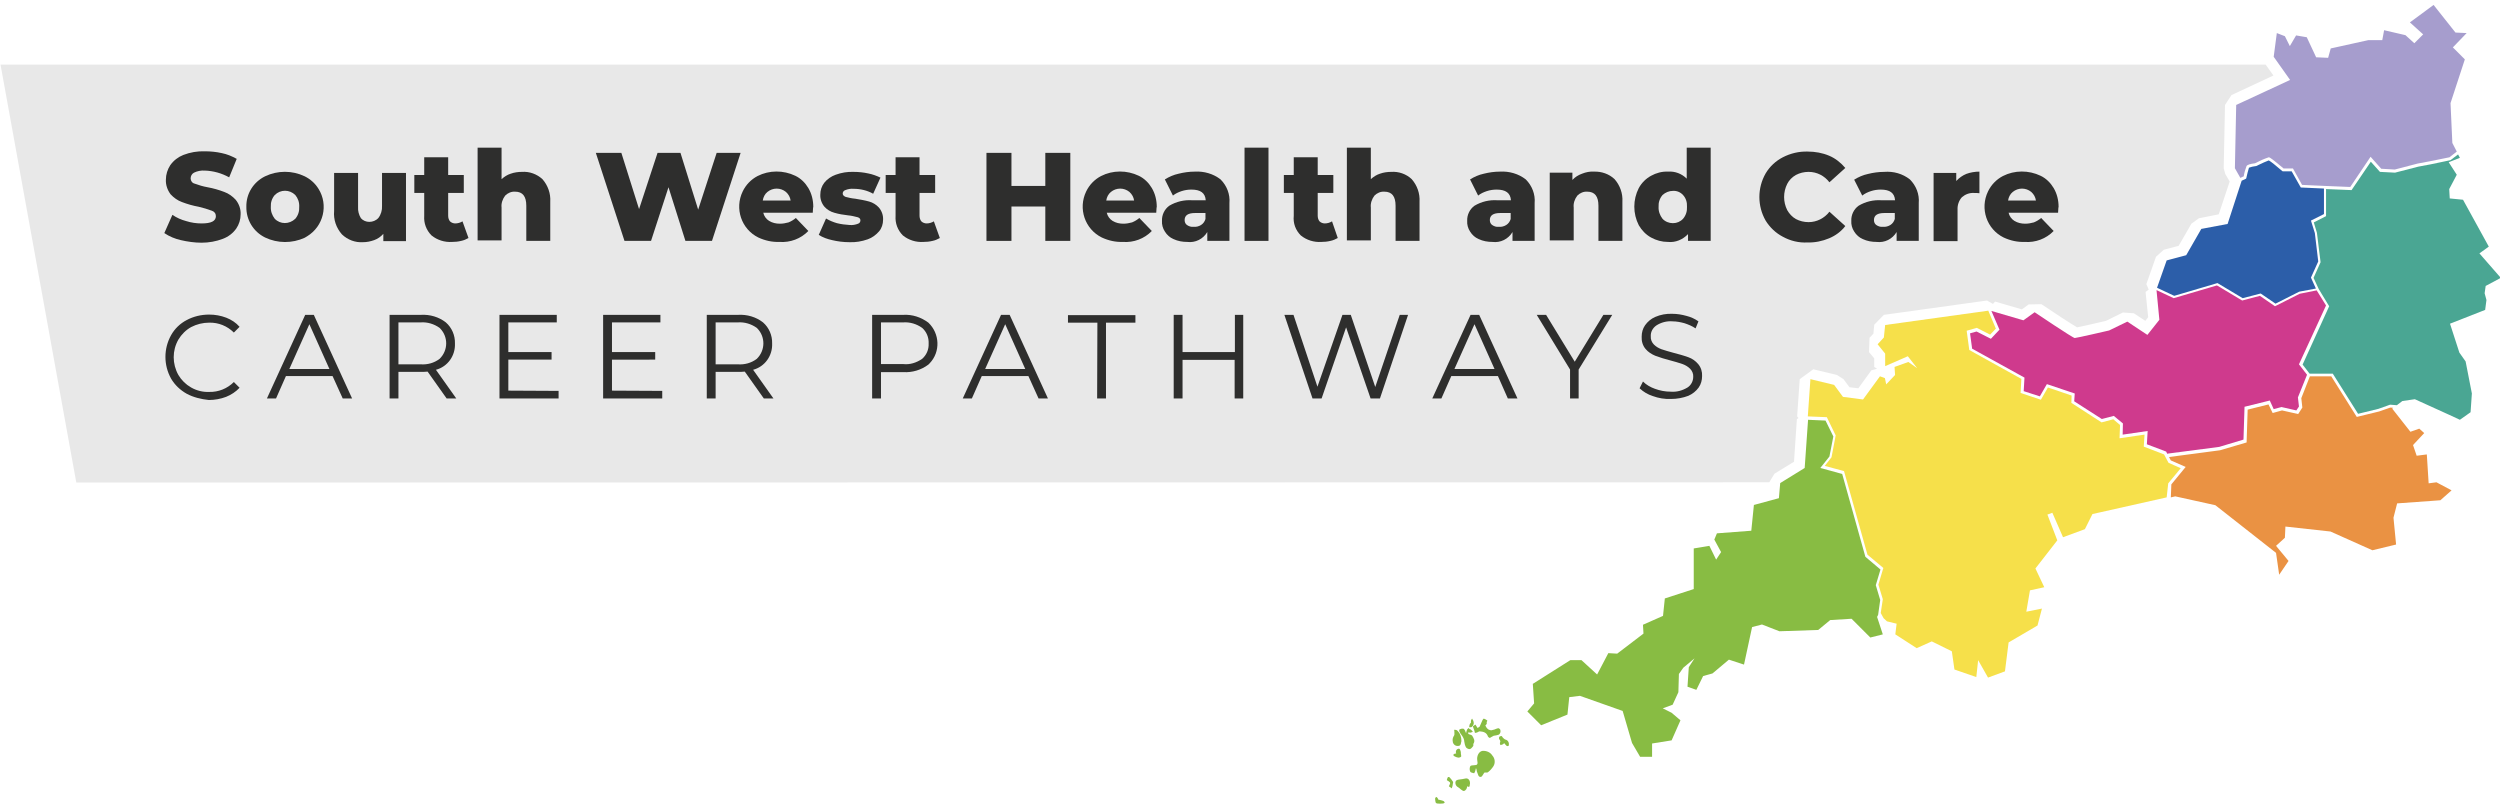 <?xml version="1.0" encoding="utf-8"?>
<!-- Generator: Adobe Illustrator 26.4.1, SVG Export Plug-In . SVG Version: 6.00 Build 0)  -->
<svg version="1.1" id="Layer_1" xmlns="http://www.w3.org/2000/svg" xmlns:xlink="http://www.w3.org/1999/xlink" x="0px" y="0px"
	 viewBox="0 0 960 310" style="enable-background:new 0 0 960 310;" xml:space="preserve">
<style type="text/css">
	.st0{clip-path:url(#SVGID_00000034778623357889173370000012131258672196491447_);}
	.st1{fill:#E8E8E8;}
	.st2{fill:#2C5EA9;}
	.st3{fill:#CF3A8D;}
	.st4{fill:#88BC43;}
	.st5{fill:#A69DCD;}
	.st6{fill:#4AA693;}
	.st7{fill:#EA9243;}
	.st8{fill:#F6E04A;}
	.st9{fill:#2E2E2D;}
</style>
<g>
	<defs>
		<rect id="SVGID_1_" x="0.2" y="1.8" width="960" height="306.8"/>
	</defs>
	<clipPath id="SVGID_00000047025706438295293520000006681313244342725779_">
		<use xlink:href="#SVGID_1_"  style="overflow:visible;"/>
	</clipPath>
	<g id="Group_16" style="clip-path:url(#SVGID_00000047025706438295293520000006681313244342725779_);">
		<path id="Path_195" class="st1" d="M679.4,185.2l2-3.3l7.5-4.6L690,161l0.6-0.5l-0.5-0.6l1-14.3l5.2-3.8l9.1,2.2l2.5,1.6l2.3,3.1
			l3.4,0.4l5-6.9l2.2-0.6l-1.1-0.7v-3.3l-2-2.4l0.2-5.5l1.5-1.6l0.3-3.4l3.7-3.8l39.6-5.5l2.3,1.3l0.8-0.9l10.3,3l2.6-1.9l4.9-0.1
			c5.3,3.6,11.3,7.5,13.7,8.9c2.2-0.4,6.8-1.5,11.1-2.5l6.5-3.2l4.2,0.3l4.4,2.9l1.1-1.4l-1-9.7l1.2-0.9l-0.9-2.1l3.7-10.5l3-2.7
			l5.7-1.5l4.9-8.5l2.9-2.1l7.6-1.5l4.2-12.6l-1.7-2.9l-0.6-2.2l0.5-24.3l2.5-3.8l16.1-7.5l-3-4.2H0.2l29.1,160.5L679.4,185.2
			L679.4,185.2z"/>
		<path id="Path_196" class="st2" d="M834.9,113.6l16.6-4.9l9.7,5.8l6.9-1.8l5.7,3.9l9.1-4.6l6.4-1.2l-1.9-4.2l2.8-6.2l-1.3-10.9
			l-1.5-4.8l5-2.5v-9.8l-8.9-0.4l-3.5-6.2h-3.4l-0.2-0.1c-2.1-1.8-4.5-3.8-5.2-4.1c-0.6,0.2-2.9,1.2-4.9,2.2l-0.1,0h-0.1
			c-0.9,0.1-1.7,0.3-2.5,0.6c-0.4,1.3-0.7,2.6-1,3.9l-0.1,0.3l-1.7,0.8L855.4,86l-10.1,1.9L839.5,98L832,100l-3.7,10.5L834.9,113.6z
			"/>
		<path id="Path_197" class="st3" d="M767.8,126.6l-3.3,3.5l-5.5-2.8l-2.5,0.7l0.8,5.9l20.1,11.1l-0.3,5.2l6.2,2l2.7-4.7l10.7,3.6
			l-0.2,3l10.6,6.8l4.6-1.2l3.5,2.9l-0.1,4.3l9.6-1.4l-0.3,5.1l7.4,2.8l0.5,1l0-0.2l19.9-2.6l9.3-2.8l0.4-12.6l9.7-2.4l1.5,3.3
			l3-0.8l5.7,1.3l1-1.5l-0.4-3.5l3.5-8.7l-3.1-4l10.4-22.6l-3.6-5.8l-6.5,1.3l-9.5,4.8l-5.8-4l-6.8,1.8l-9.7-5.8l-16.6,4.9l-6.6-3.1
			l1.1,11.4l-4.6,5.8l-7.7-5.1l-7,3.4c0,0-12.5,2.9-13.2,2.9s-15.4-9.9-15.4-9.9l-4.3,3.1l-12.3-3.6L767.8,126.6z"/>
		<path id="Path_198" class="st4" d="M721.2,236.1l0.8-5.7l-1.7-5.7l1.8-6l-5.8-4.9l-8.9-31.8l-8.4-2.3l3.5-4.4l1.5-7.7l-3-6.1
			l-6.7-0.3l-1.3,18.5l-9.4,5.8l-0.5,5.8l-9.6,2.6l-1,9.9l-13.2,1l-1,2.4l2.6,4.8l-1.9,2.9l-2.6-5.3l-6,1v15.6l-11.1,3.6l-0.7,6.7
			l-7.7,3.4l0.2,3.4l-10.1,7.7l-3.4-0.2l-4.3,8.2l-6-5.5H603l-14.4,9.1l0.5,7.5l-2.6,3.1l5.3,5.3l10.1-4.1l0.7-6.7l4.1-0.5l16.4,5.8
			l3.6,12.3l3.1,5.3h4.6v-5.1l7.5-1.2l3.4-7.7l-3.4-2.9l-3.4-1.7l3.8-1.4l2.2-4.8l0.2-7l1.7-2.4l4.3-3.6l-2.2,3.4l-0.5,7.5l3.4,1.2
			l2.6-5.3l3.6-1l6.3-5.3l5.8,1.9l3.1-14.4l3.8-1l6.7,2.6l14.9-0.5l4.6-3.8l8.2-0.5l7.2,7.2l4.8-1.2l-2.2-6.7L721.2,236.1z"/>
		<path id="Path_199" class="st5" d="M861.6,67.7c0.2-1.4,0.6-2.7,1.1-4c0.3-0.4,1.4-0.8,3.2-1c1.7-0.9,3.5-1.7,5.3-2.3
			c0.2,0,0.5,0,3.3,2.3c1,0.8,2,1.7,2.4,2h3.6l3.5,6.3l8.8,0.4l9.7,0.4l7.8-11.6l4.1,4.6l5.2,0.3l8.8-2.3l4.8-0.9l7.4-1.5l2.8-2.2
			l-1.7-3.3L941,39.6l5.5-16.8l-4.6-4.6l5.3-5.5l-4.3-0.2l-8.4-10.6l-9.1,6.7l5.1,4.6l-3.4,3.4l-3.4-3.1l-8.2-1.9l-0.7,3.8h-5.3
			L895,18.6l-1,3.6l-4.6-0.2l-3.6-7.7l-4.1-0.7l-2.4,4.1l-1.9-3.8l-3.1-1.2l-1.2,9.1l6.3,8.9l-20.7,9.6l-0.5,24.3l2.1,3.7
			L861.6,67.7z"/>
		<path id="Path_200" class="st6" d="M954.5,109.8l5.8-3.1l-8.2-9.4l3.6-2.6l-9.9-18l-5.1-0.5l-0.2-3.6l2.9-5.5l-3.1-4.8l4.3-1.7
			l-0.7-1.3l-2.9,2.2l-7.6,1.6l-4.8,0.9l-8.9,2.3l-5.8-0.3l-3.5-3.9l-7.4,10.9l-9.8-0.4v10.4l-4.7,2.4l1.2,4l1.4,11.3l-2.7,6l2,4.3
			l4,6.6L884.2,140l2.7,3.5h8.9l9.7,15.4l7.8-1.9l4.5-1.6l2.6,0.2l2.1-1.6l4.8-0.7l13.2,6l4.1,1.9l4.1-2.9l0.5-7.2l-2.4-12.3
			l-2.4-3.4l-3.6-11.1l13.5-5.3l0.5-3.8l-0.7-2.6L954.5,109.8z"/>
		<path id="Path_201" class="st7" d="M932.6,185.6l-0.7-11.1L928,175l-1.4-4.1l4.3-4.6l-1.9-1.7l-3.4,1.2l-7-8.9l0.4-0.3l-1.1-0.1
			l-4.3,1.5h0l-8.6,2.1l-9.8-15.6H887l-3.3,8.4l0.4,3.6l-1.6,2.5l-6.2-1.4l-3.6,1l-1.6-3.3l-8,2l-0.4,12.6l-10.2,3h0l-19.6,2.6
			l0.7,1.3l5.7,2.5l-5.5,6.7l-0.2,5l1.7-0.4l15.4,3.4l23.3,18.3l1.2,8.4l3.6-5.3l-4.8-5.8l3.4-3.1l0.2-4.3l17.3,1.9l16.1,7.2
			l9.1-2.2l-1-10.3l1.4-5.5l16.6-1.2l4.3-3.8l-5.8-3.1L932.6,185.6z"/>
		<path id="Path_202" class="st8" d="M832.6,185.6l4.8-5.8l-4.7-2.1l-1.7-3.2l-7.8-3l0.3-4.6l-9.6,1.4l0.2-5.1l-2.6-2.2l-4.5,1.2
			l-11.6-7.5l0.1-2.8l-9.1-3.1l-2.7,4.7l-7.8-2.6l0.3-5.4l-20-11.1l-1-7.4l3.9-1.1l5.1,2.6l2.2-2.3l-2.9-6.9l-39.6,5.5l-0.5,4.8
			l-2.4,2.6l2.9,3.6v4.8l8.7-3.8l3.6,4.6l-3.4-2.4l-5.3,1.9l0.2,3.1l-3.4,3.6l-0.5-2.4l-1.9-0.7l-6.5,8.9l-7.7-1l-3.4-4.6l-9.1-2.2
			l-1,14.3l7.3,0.3l3.4,7l-1.6,8.4l-2.6,3.3l7.4,2l9,32.1l6.1,5.1l-1.9,6.4l1.7,5.6l-0.8,5.3l1.1,2l1.3,1.2l3.7,0.9l-0.5,4.1
			l8.2,5.3l5.8-2.6l7.7,3.8l1,7l8.4,2.9l0.7-6.5l3.8,6.7l6.5-2.4l1.4-11.1l11.1-6.5l1.7-6.5l-6,1.2l1.4-8.2l5.5-1.2l-3.4-7.2
			l8.4-10.8l-3.8-9.9l1.9-0.7l4.1,9.4l8.4-3.1l2.9-5.8l28.5-6.4L832.6,185.6z"/>
		<path id="Path_203" class="st9" d="M69.4,92.2c-2.2-0.5-4.4-1.4-6.3-2.7l3.1-7c1.6,1.1,3.4,1.9,5.3,2.4c1.9,0.6,3.9,0.9,5.9,0.9
			c3.7,0,5.5-0.9,5.5-2.8c0-1-0.6-1.8-1.6-2.1c-1.6-0.6-3.3-1.1-5-1.5c-2.2-0.4-4.3-1-6.4-1.8c-1.7-0.6-3.2-1.7-4.4-3
			C64.3,73,63.6,71,63.7,69c0-2,0.6-3.9,1.7-5.6c1.3-1.8,3-3.1,5-3.9c2.6-1,5.4-1.5,8.2-1.4c2.2,0,4.4,0.2,6.6,0.7
			c2,0.4,3.9,1.2,5.7,2.2L88,68.1c-2.9-1.6-6.1-2.5-9.4-2.6c-1.4-0.1-2.9,0.2-4.1,0.8c-0.8,0.4-1.3,1.3-1.3,2.2c0,0.9,0.6,1.8,1.5,2
			c1.6,0.6,3.3,1.1,5,1.4c2.2,0.4,4.3,1,6.4,1.8c1.7,0.6,3.2,1.7,4.4,3c1.3,1.6,2,3.6,1.9,5.6c0,2-0.6,3.9-1.7,5.5
			c-1.3,1.8-3,3.1-5.1,3.9c-2.6,1-5.4,1.5-8.2,1.5C74.7,93.2,72,92.8,69.4,92.2"/>
		<path id="Path_204" class="st9" d="M101.8,91.2c-4.5-2.2-7.3-6.8-7.2-11.8c-0.1-5,2.7-9.5,7.2-11.7c4.8-2.3,10.4-2.3,15.2,0
			c2.2,1.1,4,2.7,5.3,4.8c3.9,6.2,1.9,14.4-4.3,18.2c-0.3,0.2-0.7,0.4-1,0.6C112.2,93.5,106.6,93.5,101.8,91.2 M113.4,84
			c1.1-1.3,1.6-2.9,1.5-4.6c0.1-1.7-0.5-3.3-1.5-4.5c-2.2-2.2-5.7-2.2-7.9,0c0,0,0,0,0,0c-1.1,1.3-1.6,2.9-1.5,4.5
			c-0.1,1.7,0.5,3.3,1.5,4.6C107.6,86.2,111.1,86.2,113.4,84C113.3,84.1,113.3,84,113.4,84"/>
		<path id="Path_205" class="st9" d="M155.9,66.4v26.2h-8.7v-2.8c-1,1.1-2.1,1.9-3.5,2.4c-1.4,0.5-2.8,0.8-4.3,0.8
			c-3,0.2-5.9-0.9-8.1-3c-2.2-2.5-3.3-5.7-3-9V66.4h9.2v13.1c-0.1,1.5,0.3,3,1.1,4.3c0.8,0.9,2,1.4,3.2,1.4c1.3,0,2.6-0.5,3.5-1.5
			c1-1.3,1.5-3,1.4-4.7V66.4L155.9,66.4z"/>
		<path id="Path_206" class="st9" d="M179.9,91.4c-0.9,0.5-1.8,0.9-2.8,1.1c-1.2,0.3-2.4,0.4-3.5,0.4c-2.8,0.2-5.7-0.7-7.9-2.5
			c-2-2-3-4.7-2.8-7.5v-8.8h-3.8v-6.9h3.8v-6.8h9.2v6.8h6v6.9h-6v8.7c0,0.8,0.2,1.6,0.7,2.2c0.5,0.5,1.3,0.8,2,0.8
			c1,0,2-0.3,2.8-0.8L179.9,91.4z"/>
		<path id="Path_207" class="st9" d="M208.3,68.8c2.1,2.4,3.2,5.5,3,8.7v15h-9.2V79c0-3.6-1.4-5.4-4.3-5.4c-1.4-0.1-2.8,0.5-3.8,1.5
			c-1,1.3-1.6,3-1.4,4.6v12.6h-9.2V56.7h9.2v12.1c1-0.9,2.2-1.7,3.5-2.1c1.4-0.5,2.9-0.7,4.3-0.7C203.3,65.8,206.1,66.8,208.3,68.8"
			/>
		<path id="Path_208" class="st9" d="M284.4,58.7l-11,33.8h-10.2l-6.5-20.6L250,92.5h-10.2l-11-33.8h9.8l6.8,21.6l7.1-21.6h8.8
			l6.8,21.8l7.1-21.8H284.4z"/>
		<path id="Path_209" class="st9" d="M312.1,81.7h-19c0.3,1.3,1.1,2.4,2.2,3.1c1.3,0.8,2.7,1.1,4.2,1.1c1.1,0,2.2-0.2,3.3-0.5
			c1-0.4,2-1,2.8-1.7l4.8,5c-2.9,3-7,4.5-11.1,4.2c-2.8,0.1-5.5-0.5-8.1-1.7c-6.5-3.2-9.2-11.1-6-17.7c1.2-2.5,3.2-4.6,5.7-5.9
			c4.5-2.3,9.9-2.3,14.5-0.1c2.1,1,3.8,2.7,5,4.7c1.3,2.2,1.9,4.7,1.9,7.3C312.2,79.5,312.2,80.3,312.1,81.7 M294.7,73.7
			c-1,0.8-1.6,2-1.8,3.3h10.7c-0.2-1.3-0.8-2.4-1.8-3.3C299.7,72,296.8,72,294.7,73.7"/>
		<path id="Path_210" class="st9" d="M319.5,92.2c-1.8-0.4-3.5-1-5.1-2l2.8-6.3c1.3,0.8,2.8,1.4,4.2,1.8c1.6,0.4,3.2,0.6,4.9,0.7
			c1.1,0.1,2.2-0.1,3.2-0.5c0.6-0.2,0.9-0.7,0.9-1.3c0-0.6-0.4-1-1.1-1.2c-1.2-0.3-2.4-0.6-3.6-0.7c-1.8-0.2-3.6-0.5-5.3-1
			c-1.5-0.4-2.8-1.2-3.8-2.3c-1.1-1.3-1.7-3-1.6-4.7c0-1.6,0.5-3.2,1.5-4.5c1.1-1.4,2.7-2.5,4.4-3.1c2.2-0.8,4.5-1.2,6.9-1.1
			c1.9,0,3.8,0.2,5.6,0.6c1.6,0.3,3.2,0.9,4.7,1.6l-2.8,6.2c-2.3-1.3-4.9-1.9-7.5-1.9c-1.1-0.1-2.2,0.1-3.2,0.5
			c-0.6,0.2-1,0.7-1,1.3c0,0.6,0.4,1,1.1,1.3c1.2,0.3,2.4,0.6,3.7,0.7c1.8,0.3,3.6,0.6,5.4,1.1c1.4,0.4,2.7,1.2,3.7,2.3
			c1.1,1.3,1.7,3,1.6,4.7c0,1.6-0.5,3.2-1.5,4.4c-1.2,1.4-2.7,2.5-4.4,3.1c-2.3,0.8-4.6,1.2-7,1.1C323.8,93,321.6,92.7,319.5,92.2"
			/>
		<path id="Path_211" class="st9" d="M360.9,91.4c-0.9,0.5-1.8,0.9-2.8,1.1c-1.2,0.3-2.4,0.4-3.5,0.4c-2.8,0.2-5.7-0.7-7.9-2.5
			c-2-2-3-4.7-2.8-7.5v-8.8h-3.8v-6.9h3.8v-6.8h9.2v6.8h6v6.9h-6v8.7c0,0.8,0.2,1.6,0.7,2.2c0.5,0.5,1.3,0.8,2,0.8
			c1,0,2-0.3,2.8-0.8L360.9,91.4z"/>
		<path id="Path_212" class="st9" d="M411,58.7v33.8h-9.6V79.3h-13v13.2h-9.6V58.7h9.6v12.7h13V58.7L411,58.7z"/>
		<path id="Path_213" class="st9" d="M444,81.7h-19c0.3,1.3,1.1,2.4,2.2,3.1c1.3,0.8,2.7,1.1,4.2,1.1c1.1,0,2.2-0.2,3.3-0.5
			c1-0.4,2-1,2.8-1.7l4.8,5c-2.9,3-7,4.5-11.1,4.2c-2.8,0.1-5.5-0.5-8.1-1.7c-6.5-3.2-9.2-11.1-6-17.7c1.2-2.5,3.2-4.6,5.7-5.9
			c4.5-2.3,9.9-2.3,14.5-0.1c2.1,1,3.8,2.7,5,4.7c1.3,2.2,1.9,4.7,1.9,7.3C444.1,79.5,444.1,80.3,444,81.7 M426.6,73.7
			c-1,0.8-1.6,2-1.8,3.3h10.7c-0.2-1.3-0.8-2.4-1.8-3.3C431.6,72,428.7,72,426.6,73.7"/>
		<path id="Path_214" class="st9" d="M468.7,68.9c2.4,2.4,3.7,5.7,3.4,9.1v14.5h-8.5v-3.4c-1.6,2.7-4.6,4.2-7.7,3.8
			c-1.8,0-3.6-0.3-5.3-1.1c-1.4-0.6-2.5-1.6-3.3-2.9c-0.8-1.2-1.2-2.7-1.1-4.1c-0.1-2.3,1-4.5,2.8-5.8c2.7-1.6,5.7-2.3,8.8-2.1h5.2
			c-0.2-2.8-2-4.1-5.5-4.1c-1.3,0-2.6,0.2-3.8,0.6c-1.2,0.4-2.3,0.9-3.3,1.7l-3.1-6.2c1.6-1,3.4-1.8,5.3-2.2c2-0.5,4.1-0.8,6.2-0.8
			C462.3,65.7,465.9,66.7,468.7,68.9 M461.2,86.4c0.8-0.5,1.4-1.3,1.7-2.3v-2.3h-4c-2.7,0-4,0.9-4,2.7c0,0.8,0.3,1.5,0.9,1.9
			c0.7,0.5,1.6,0.8,2.5,0.7C459.4,87.2,460.4,86.9,461.2,86.4"/>
		<rect id="Rectangle_22" x="477.9" y="56.7" class="st9" width="9.2" height="35.8"/>
		<path id="Path_215" class="st9" d="M513.7,91.4c-0.9,0.5-1.8,0.9-2.8,1.1c-1.2,0.3-2.4,0.4-3.5,0.4c-2.8,0.2-5.7-0.7-7.9-2.5
			c-2-2-3-4.7-2.7-7.5v-8.8h-3.8v-6.9h3.8v-6.8h9.2v6.8h6v6.9h-6v8.7c0,0.8,0.2,1.6,0.7,2.2c0.5,0.5,1.3,0.8,2,0.8
			c1,0,2-0.3,2.8-0.8L513.7,91.4z"/>
		<path id="Path_216" class="st9" d="M542.1,68.8c2.1,2.4,3.2,5.5,3,8.7v15h-9.2V79c0-3.6-1.4-5.4-4.3-5.4c-1.4-0.1-2.8,0.5-3.8,1.5
			c-1,1.3-1.6,3-1.4,4.6v12.6h-9.2V56.7h9.2v12.1c1-0.9,2.2-1.7,3.5-2.1c1.4-0.5,2.9-0.7,4.3-0.7C537.1,65.8,540,66.8,542.1,68.8"/>
		<path id="Path_217" class="st9" d="M585.9,68.9c2.4,2.4,3.7,5.7,3.4,9.1v14.5h-8.5v-3.4c-1.6,2.7-4.6,4.2-7.7,3.8
			c-1.8,0-3.6-0.3-5.3-1.1c-1.4-0.6-2.5-1.6-3.3-2.9c-0.8-1.2-1.2-2.7-1.1-4.1c-0.1-2.3,1-4.5,2.8-5.8c2.7-1.6,5.7-2.3,8.8-2.1h5.2
			c-0.2-2.8-2-4.1-5.5-4.1c-1.3,0-2.6,0.2-3.8,0.6c-1.2,0.4-2.3,0.9-3.3,1.7l-3.1-6.2c1.6-1,3.4-1.8,5.3-2.2c2-0.5,4.1-0.8,6.2-0.8
			C579.5,65.7,583.1,66.7,585.9,68.9 M578.4,86.4c0.8-0.5,1.4-1.3,1.7-2.3v-2.3h-4c-2.7,0-4,0.9-4,2.7c0,0.8,0.3,1.5,0.9,1.9
			c0.7,0.5,1.6,0.8,2.5,0.7C576.6,87.2,577.6,86.9,578.4,86.4"/>
		<path id="Path_218" class="st9" d="M620,68.8c2.1,2.4,3.2,5.5,3,8.7v15h-9.2V79c0-3.6-1.4-5.4-4.3-5.4c-1.4-0.1-2.8,0.5-3.8,1.5
			c-1,1.3-1.6,3-1.4,4.6v12.6h-9.2V66.3h8.7v2.8c1-1.1,2.3-1.9,3.7-2.4c1.5-0.6,3-0.9,4.6-0.8C615,65.8,617.9,66.8,620,68.8"/>
		<path id="Path_219" class="st9" d="M656.9,56.7v35.8h-8.7v-2.6c-2,2.1-4.8,3.3-7.7,3c-2.3,0-4.5-0.6-6.5-1.7
			c-2-1.1-3.6-2.8-4.7-4.7c-2.3-4.5-2.3-9.8,0-14.3c1.1-2,2.7-3.6,4.7-4.7c2-1.1,4.2-1.7,6.5-1.6c2.7-0.2,5.3,0.8,7.2,2.7V56.7
			L656.9,56.7z M646.3,84c1.1-1.3,1.6-2.9,1.5-4.6c0.1-1.7-0.4-3.3-1.5-4.5c-1-1.1-2.4-1.7-3.9-1.6c-1.5,0-2.9,0.6-4,1.6
			c-1.1,1.3-1.6,2.9-1.5,4.5c-0.1,1.7,0.5,3.3,1.5,4.6c1,1.1,2.5,1.7,4,1.7C643.9,85.7,645.3,85.1,646.3,84"/>
		<path id="Path_220" class="st9" d="M684.6,90.9c-2.7-1.4-5-3.6-6.6-6.2c-3.2-5.6-3.2-12.5,0-18.1c1.6-2.7,3.9-4.8,6.6-6.2
			c2.9-1.5,6.2-2.3,9.5-2.2c2.9,0,5.7,0.5,8.3,1.6c2.4,1,4.5,2.7,6.2,4.7l-6.1,5.5c-1.9-2.5-4.8-4-8-4c-1.7,0-3.4,0.4-4.9,1.2
			c-1.4,0.8-2.6,2-3.3,3.4c-1.6,3.2-1.6,6.9,0,10.1c0.8,1.4,1.9,2.6,3.3,3.4c1.5,0.8,3.2,1.2,4.9,1.2c3.1,0,6.1-1.5,8-4l6.1,5.5
			c-1.6,2.1-3.8,3.7-6.2,4.7c-2.6,1.1-5.5,1.7-8.3,1.6C690.8,93.3,687.5,92.5,684.6,90.9"/>
		<path id="Path_221" class="st9" d="M733.4,68.9c2.4,2.4,3.7,5.7,3.4,9.1v14.5h-8.5v-3.4c-1.6,2.7-4.6,4.2-7.7,3.8
			c-1.8,0-3.6-0.3-5.3-1.1c-1.4-0.6-2.5-1.6-3.3-2.9c-0.8-1.2-1.2-2.7-1.1-4.1c-0.1-2.3,1-4.5,2.8-5.8c2.7-1.6,5.7-2.3,8.8-2.1h5.2
			c-0.2-2.8-2-4.1-5.5-4.1c-1.3,0-2.6,0.2-3.8,0.6c-1.2,0.4-2.3,0.9-3.3,1.7L712,69c1.6-1,3.4-1.8,5.3-2.2c2-0.5,4.1-0.8,6.2-0.8
			C727.1,65.7,730.6,66.7,733.4,68.9 M725.9,86.4c0.8-0.5,1.4-1.3,1.7-2.3v-2.3h-4c-2.7,0-4,0.9-4,2.7c0,0.8,0.3,1.5,0.9,1.9
			c0.7,0.5,1.6,0.8,2.5,0.7C724.1,87.2,725.1,86.9,725.9,86.4"/>
		<path id="Path_222" class="st9" d="M755,66.8c1.6-0.6,3.4-0.9,5.1-0.9v8.3c-0.7-0.1-1.4-0.1-2.1-0.1c-1.7-0.1-3.3,0.5-4.6,1.6
			c-1.2,1.3-1.8,3.1-1.7,4.9v12h-9.2V66.4h8.7v3.1C752.3,68.3,753.6,67.4,755,66.8"/>
		<path id="Path_223" class="st9" d="M790.3,81.7h-19c0.3,1.3,1.1,2.4,2.2,3.1c1.3,0.8,2.7,1.1,4.2,1.1c1.1,0,2.2-0.2,3.3-0.5
			c1-0.4,2-1,2.8-1.7l4.8,5c-2.9,3-7,4.5-11.1,4.2c-2.8,0.1-5.5-0.5-8.1-1.7c-6.5-3.2-9.2-11.1-6-17.7c1.2-2.5,3.2-4.6,5.7-5.9
			c4.5-2.3,9.9-2.3,14.5-0.1c2.1,1,3.8,2.7,5,4.7c1.3,2.2,1.9,4.7,1.9,7.3C790.4,79.5,790.4,80.3,790.3,81.7 M772.9,73.7
			c-1,0.8-1.6,2-1.8,3.3h10.7c-0.2-1.3-0.8-2.4-1.8-3.3C777.9,72,775,72,772.9,73.7"/>
		<path id="Path_224" class="st9" d="M71.7,151.2c-2.5-1.4-4.6-3.4-6-5.8c-2.9-5.2-2.9-11.5,0-16.7c1.4-2.5,3.5-4.5,6-5.8
			c2.6-1.4,5.6-2.1,8.6-2.1c2.3,0,4.5,0.4,6.6,1.2c2,0.8,3.7,1.9,5.1,3.5l-2.2,2.2c-2.5-2.5-5.9-3.9-9.5-3.8c-2.4,0-4.8,0.6-6.9,1.7
			c-2,1.1-3.7,2.8-4.9,4.8c-2.4,4.2-2.4,9.3,0,13.6c1.2,2,2.8,3.6,4.9,4.8c2.1,1.2,4.5,1.8,6.9,1.7c3.6,0.1,7-1.3,9.5-3.8l2.2,2.2
			c-1.4,1.5-3.2,2.7-5.2,3.5c-2.1,0.8-4.4,1.2-6.6,1.2C77.3,153.3,74.3,152.6,71.7,151.2"/>
		<path id="Path_225" class="st9" d="M127.7,144.4h-17.9L106,153h-3.5l14.7-32.1h3.3l14.7,32.1h-3.6L127.7,144.4z M126.5,141.7
			l-7.7-17.2l-7.7,17.2H126.5z"/>
		<path id="Path_226" class="st9" d="M171.5,153l-7.3-10.3c-0.9,0.1-1.7,0.1-2.6,0.1H153V153h-3.4v-32.1h12c3.5-0.2,6.9,0.8,9.6,2.9
			c2.3,2,3.6,5,3.5,8.1c0.2,4.7-2.8,8.9-7.3,10.1l7.8,11L171.5,153z M168.8,137.8c3.3-3.2,3.4-8.4,0.2-11.7
			c-0.1-0.1-0.1-0.1-0.2-0.2c-2.1-1.5-4.7-2.3-7.3-2.1H153v16.1h8.5C164.1,140.1,166.7,139.4,168.8,137.8"/>
		<path id="Path_227" class="st9" d="M214.5,150.1v2.9h-22.7v-32.1h22v2.9h-18.6v11.4h16.6v2.9h-16.6v11.9L214.5,150.1z"/>
		<path id="Path_228" class="st9" d="M254.3,150.1v2.9h-22.7v-32.1h22v2.9H235v11.4h16.6v2.9H235v11.9L254.3,150.1z"/>
		<path id="Path_229" class="st9" d="M293.3,153l-7.3-10.3c-0.9,0.1-1.7,0.1-2.6,0.1h-8.6V153h-3.4v-32.1h12
			c3.5-0.2,6.9,0.8,9.6,2.9c2.3,2,3.6,5,3.5,8.1c0.2,4.7-2.8,8.9-7.3,10.1l7.8,11L293.3,153z M290.6,137.8c3.3-3.2,3.4-8.4,0.2-11.7
			c-0.1-0.1-0.1-0.1-0.2-0.2c-2.1-1.5-4.7-2.3-7.3-2.1h-8.5v16.1h8.5C285.9,140.1,288.5,139.4,290.6,137.8"/>
		<path id="Path_230" class="st9" d="M356.5,123.9c4.4,4.2,4.7,11.2,0.5,15.6c-0.2,0.2-0.3,0.3-0.5,0.5c-2.8,2.1-6.2,3.1-9.6,2.9
			h-8.6V153h-3.4v-32.1h12C350.3,120.7,353.7,121.8,356.5,123.9 M354.1,137.8c1.7-1.5,2.6-3.6,2.5-5.9c0.1-2.3-0.8-4.5-2.5-6
			c-2.1-1.5-4.7-2.3-7.3-2.1h-8.5v16h8.5C349.4,140.1,351.9,139.3,354.1,137.8"/>
		<path id="Path_231" class="st9" d="M394.9,144.4h-17.9l-3.8,8.6h-3.5l14.7-32.1h3.3l14.7,32.1h-3.6L394.9,144.4z M393.7,141.7
			l-7.7-17.2l-7.7,17.2H393.7z"/>
		<path id="Path_232" class="st9" d="M421.4,123.9h-11.3v-2.9h25.9v2.9h-11.3V153h-3.4L421.4,123.9z"/>
		<path id="Path_233" class="st9" d="M477.4,120.9V153h-3.3v-14.8h-20V153h-3.4v-32.1h3.4v14.3h20.1v-14.3H477.4z"/>
		<path id="Path_234" class="st9" d="M540.7,120.9L529.9,153h-3.6l-9.4-27.3l-9.4,27.3H504l-10.8-32.1h3.5l9.2,27.6l9.6-27.6h3.2
			l9.4,27.7l9.4-27.7H540.7z"/>
		<path id="Path_235" class="st9" d="M575.2,144.4h-17.9l-3.8,8.6h-3.5l14.7-32.1h3.3l14.7,32.1H579L575.2,144.4z M573.9,141.7
			l-7.7-17.2l-7.7,17.2H573.9z"/>
		<path id="Path_236" class="st9" d="M606.2,141.9V153h-3.3v-11.1l-12.8-21h3.6l11,18l11-18h3.4L606.2,141.9z"/>
		<path id="Path_237" class="st9" d="M634.7,152.1c-1.9-0.6-3.6-1.6-5.1-3l1.3-2.6c1.3,1.3,2.9,2.2,4.6,2.8c1.9,0.7,3.9,1.1,6,1.1
			c2.3,0.2,4.5-0.4,6.5-1.6c1.4-0.9,2.2-2.5,2.2-4.1c0.1-1.1-0.4-2.3-1.2-3.1c-0.8-0.8-1.8-1.4-2.9-1.8c-1.5-0.5-3.1-1-4.7-1.4
			c-2-0.5-3.9-1.1-5.8-1.8c-1.4-0.6-2.7-1.4-3.7-2.6c-1.1-1.3-1.6-3-1.5-4.7c0-1.6,0.4-3.1,1.3-4.4c1-1.4,2.3-2.5,3.9-3.2
			c2.1-0.9,4.3-1.3,6.6-1.2c1.8,0,3.6,0.3,5.4,0.8c1.6,0.4,3.2,1.1,4.6,2.1l-1.1,2.7c-1.3-0.9-2.8-1.5-4.3-2c-1.5-0.4-3-0.7-4.5-0.7
			c-2.2-0.2-4.5,0.4-6.3,1.6c-1.4,1-2.2,2.5-2.1,4.2c-0.1,1.1,0.4,2.3,1.2,3.1c0.8,0.8,1.8,1.4,2.9,1.8c1.2,0.4,2.8,0.9,4.7,1.4
			c1.9,0.5,3.8,1,5.7,1.7c1.4,0.5,2.7,1.4,3.7,2.6c1.1,1.3,1.6,3,1.5,4.6c0,1.6-0.4,3.1-1.3,4.4c-1,1.4-2.4,2.5-4,3.2
			c-2.1,0.8-4.4,1.2-6.6,1.2C639.2,153.3,636.9,152.9,634.7,152.1"/>
		<g id="Group_18" transform="translate(197.376 98.237)">
			<path id="Path_238" class="st4" d="M369.4,196.7c-0.1,0.5-0.2,0.9-0.3,1.2s-0.4,0.8-0.4,0.8c-0.5-0.1-1.4-0.3-1.5-0.6
				c-0.3-0.7-0.3-1.4,0-2.1c0.1-0.3,1-0.4,1.6-0.4c1.1,0,1.4-0.4,1.1-1.8c-0.3-1.7,0.6-3.5,2-3.7c1.5-0.1,3,0.5,3.8,1.8
				c1,1.1,1.2,2.8,0.4,4.1c-0.6,0.9-1.3,1.7-2.1,2.3c-0.2,0.2-0.8,0.1-1.2,0.1c-0.1,0-0.2,0.1-0.3,0.2c-0.2,0.3-0.4,0.7-0.7,1.1
				c-0.2,0.4-0.7,0.5-1.1,0.3c-0.2-0.1-0.3-0.3-0.4-0.5c-0.2-0.5-0.4-1.1-0.6-1.6C369.7,197.5,369.6,197.2,369.4,196.7"/>
			<path id="Path_239" class="st4" d="M365.6,183.3c0.1-0.5,0.2-1,0.4-1.4c0.1-0.2,0.4-0.4,0.6-0.6c0.1,0.1,0.2,0.3,0.3,0.4
				c0.2,0.1,0.5,0.1,0.6,0.3c0.3,0.2,0.5,0.5,0.7,0.8c-0.3,0.1-0.6,0.2-0.9,0.3c-0.3,0-0.6-0.1-0.9-0.1c0,0.2,0,0.4,0.1,0.6
				c0.1,0.1,0.3,0.1,0.5,0.2c0.3,0.1,0.7,0.2,0.9,0.4c0.6,1,1.3,2,0.5,3.2c-0.1,0.2,0.1,0.7-0.1,0.9c-0.3,0.4-0.8,1-1.2,1.1
				c-0.5,0.1-1.1-0.2-1.5-0.6c-0.4-0.7-0.6-1.5-0.7-2.3c0-0.8-0.4-1.6-0.9-2.3c-0.4-0.5-0.8-1.1-1-1.6c-0.1-0.2,0-0.8,0.2-0.8
				c0.4-0.2,0.9-0.3,1.4-0.2c0.2,0,0.4,0.4,0.6,0.7C365.2,182.3,365.3,182.7,365.6,183.3"/>
			<path id="Path_240" class="st4" d="M373,180.3c0.1,0.3,0.3,0.6,0.4,0.8c0.2,0.3,0.5,0.6,0.8,0.8c0.4,0.2,0.8,0.3,1.1,0.3
				c0.4-0.1,0.8-0.2,1.2-0.3c0.5-0.2,0.9-0.4,1.4-0.5c0.3,0,0.6,0.2,0.8,0.5c0.3,0.7,0.1,1.6-0.6,2c-0.6,0.2-1.2,0.3-1.9,0.4
				c-0.4,0.2-0.7,0.4-1.1,0.6c-0.2,0.1-0.3,0.3-0.5,0.2c-0.2-0.1-0.5-0.3-0.6-0.5c-0.5-1.6-1.8-1.9-3.2-2c-0.3,0-0.6,0.3-0.9,0.4
				c-0.3,0.1-0.6,0.2-0.9,0.2c-0.1-0.3-0.1-0.5-0.2-0.8c-0.1-0.4-0.3-0.7-0.4-1.1c-0.1-0.2-0.2-0.6-0.1-0.7c0.3-0.2,0.6-0.4,0.9-0.6
				c0.1,0.2,0.2,0.3,0.3,0.5l0.5,0.8c0.3-0.2,0.6-0.3,0.8-0.5c0.4-0.8,0.7-1.7,1.1-2.5c0.1-0.2,0.4-0.6,0.5-0.6
				c0.5,0.2,0.9,0.4,1.3,0.7c0.1,0,0,0.5-0.2,0.6C373.7,179.7,373.4,180,373,180.3"/>
			<path id="Path_241" class="st4" d="M366,203.7c0,0.4-0.1,0.7-0.3,1.1c-0.2,0.3-0.6,0.7-1,0.7s-0.7-0.4-1.1-0.6
				c-0.3-0.3-0.7-0.6-1-0.8c-0.7-0.3-1.2-1.1-1.1-1.9c0.1-0.9,0.8-1,1.5-1.1c0.8-0.1,1.6-0.2,2.4-0.4c1-0.2,1.8,0.7,1.7,2
				c0,0.1,0,0.3-0.1,0.4C367.1,203.9,366.7,204.1,366,203.7"/>
			<path id="Path_242" class="st4" d="M363.8,186.2c0,0.2,0,0.4-0.1,0.6c-0.1,0.7-0.2,1.4-1.2,1.4c-1,0.1-1.8-0.6-2-1.5
				c0,0,0-0.1,0-0.1c-0.2-0.8,0-1.7,0.5-2.4c0.2-0.3,0.1-0.9,0.1-1.4c0-0.3,0-0.5-0.1-0.8c0.3,0,0.6,0,0.9,0.1
				c0.2,0.1,0.4,0.2,0.5,0.4C363.4,183.5,363.8,184.8,363.8,186.2"/>
			<path id="Path_243" class="st4" d="M380.2,187.1c-0.1,0.2-0.3,0.4-0.5,0.5c-0.3,0.1-0.6,0.2-0.9,0.3c-0.1-0.3-0.3-0.7-0.2-0.9
				c0.3-0.5,0.1-0.9-0.2-1.3c-0.2-0.3-0.2-0.6-0.1-0.9c0.2-0.3,0.5-0.4,0.9-0.4c0.2,0,0.3,0.4,0.5,0.6c0.3,0.3,0.7,0.7,1.1,0.8
				c0.9,0.2,1.4,1.2,1.2,2.1c0,0.1-0.1,0.2-0.1,0.3c-0.2,0.1-0.5,0.1-0.7,0C380.9,187.9,380.5,187.5,380.2,187.1"/>
			<path id="Path_244" class="st4" d="M361.8,191.1c-0.3-0.6-0.1-1.4,0.5-1.7c0.2-0.1,0.5-0.2,0.7-0.1c0.2,0,0.4,0.6,0.5,0.9
				c0.1,0.3,0.1,0.6,0.1,0.9c0,0.4,0.2,0.9,0.1,1.2c-0.3,0.3-0.7,0.4-1.1,0.4c-0.6-0.1-1.1-0.3-1.6-0.6c-0.2-0.1-0.3-0.4-0.3-0.5
				c0.1-0.2,0.3-0.3,0.5-0.4C361.3,191.2,361.5,191.1,361.8,191.1"/>
			<path id="Path_245" class="st4" d="M354.9,208.8c0.8,0.2,1.5,0.3,2.1,0.6c0.2,0.1,0.3,0.4,0.4,0.6c-0.2,0.1-0.4,0.3-0.6,0.3
				c-0.8,0.1-1.6,0.1-2.4,0c-0.2-0.1-0.4-0.2-0.5-0.4c-0.1-0.5-0.2-1-0.2-1.5c0.1-0.3,0.2-0.5,0.5-0.6c0.1,0,0.4,0.3,0.5,0.5
				C354.8,208.5,354.9,208.6,354.9,208.8"/>
			<path id="Path_246" class="st4" d="M359,203.7c0.1-0.3,0.3-0.6,0.4-0.9c0.1-0.2,0.1-0.4,0-0.6c-0.2-0.2-0.4-0.3-0.6-0.5
				c-0.2-0.1-0.6-0.3-0.6-0.4c0.1-0.4,0.2-0.7,0.4-1.1c0.1-0.1,0.6-0.1,0.7,0.1c0.5,0.5,0.9,1.1,1.3,1.7c0.1,0.2-0.1,0.6-0.1,0.8
				c0,0.2-0.1,0.5-0.1,0.7c-0.1,0.3-0.2,0.6-0.3,1L359,203.7"/>
			<path id="Path_247" class="st4" d="M367.5,179.2c0-0.3-0.1-0.5,0-0.8c0.1-0.2,0.2-0.5,0.4-0.7c0.2,0.3,0.3,0.6,0.5,0.9
				c0.1,0.4,0.2,0.8,0.1,1.2c-0.1,0.4-0.3,0.8-0.7,1.1c-0.2,0.2-0.7,0.1-1,0.1c0-0.4,0.1-0.8,0.2-1.1
				C367.1,179.6,367.4,179.4,367.5,179.2"/>
		</g>
	</g>
</g>
</svg>
